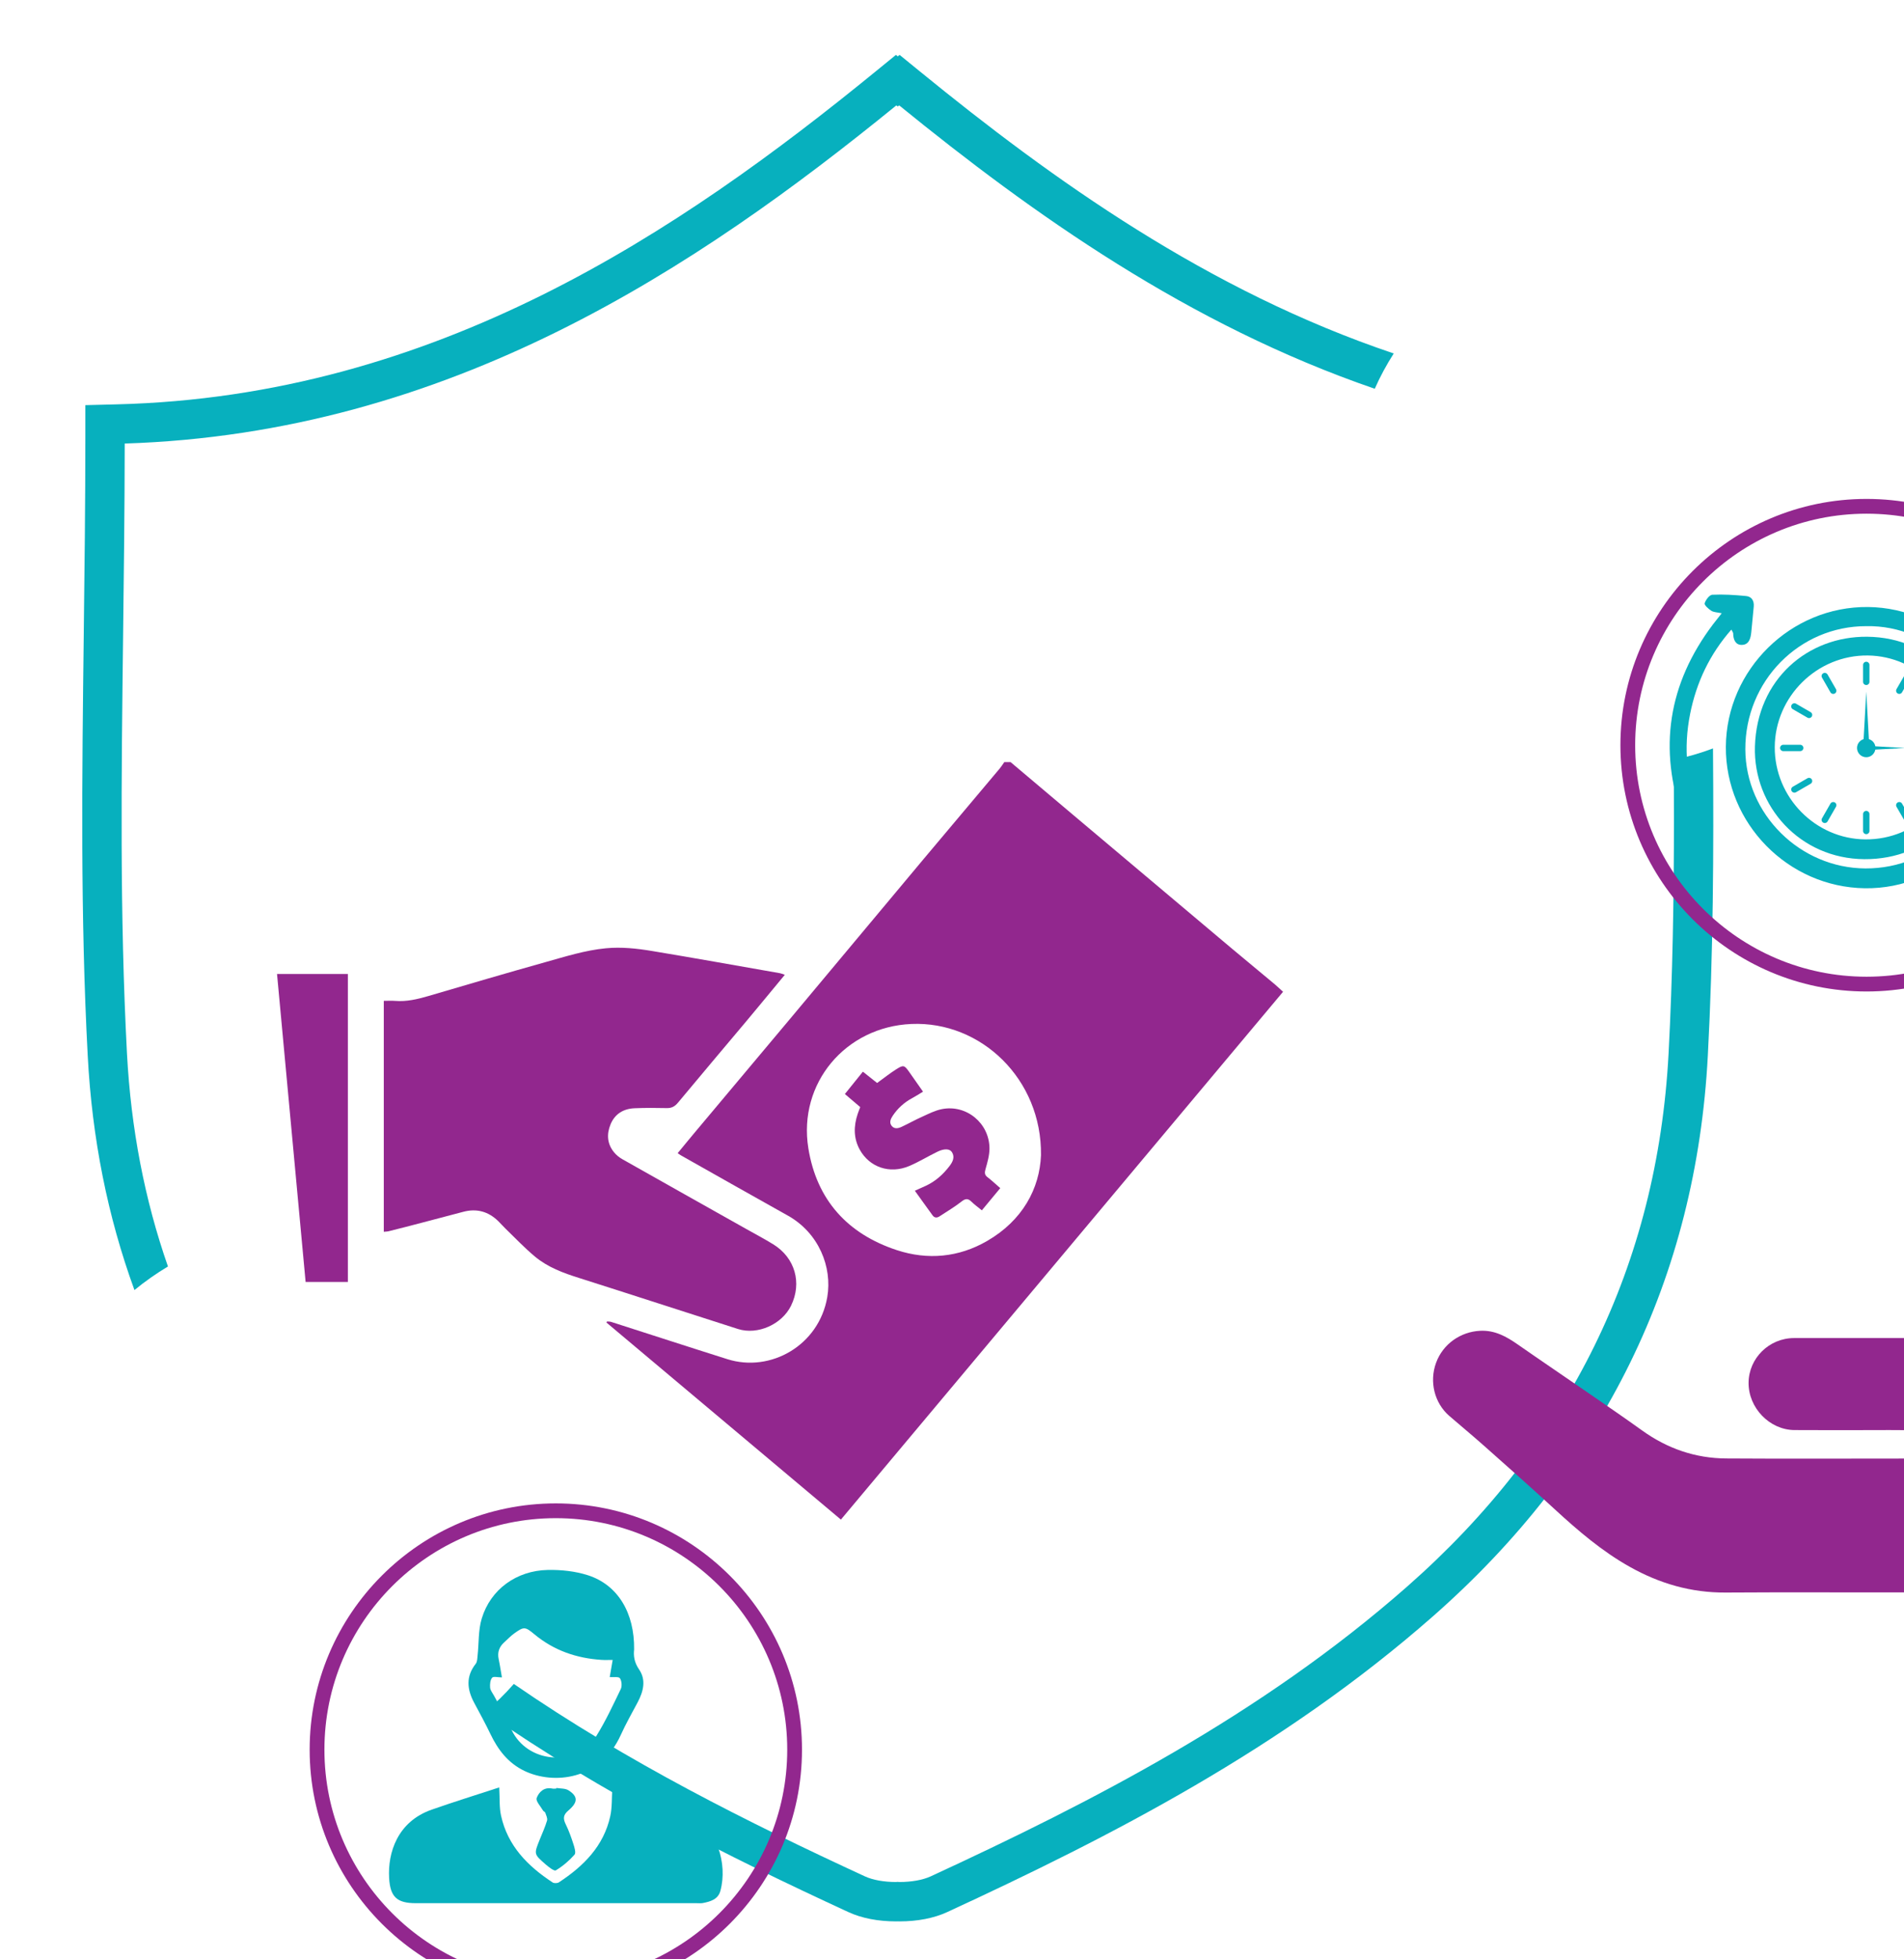 <svg xmlns="http://www.w3.org/2000/svg" xmlns:xlink="http://www.w3.org/1999/xlink" preserveAspectRatio="xMidYMid meet" width="387" height="398" viewBox="0 0 387 398" style="width:100%;height:100%"><defs><animate repeatCount="indefinite" dur="3s" begin="0s" xlink:href="#_R_G_L_4_G" fill="freeze" attributeName="opacity" from="0" to="1" keyTimes="0;0.333;1" values="0;1;1" keySplines="0.167 0.167 0.833 0.833;0 0 0 0" calcMode="spline"/><animate repeatCount="indefinite" dur="3s" begin="0s" xlink:href="#_R_G_L_3_G" fill="freeze" attributeName="opacity" from="0" to="1" keyTimes="0;0.5;0.667;1" values="0;0;1;1" keySplines="0.167 0.167 0.833 0.833;0.167 0.167 0.833 0.833;0 0 0 0" calcMode="spline"/><animateTransform repeatCount="indefinite" dur="3s" begin="0s" xlink:href="#_R_G_L_3_G" fill="freeze" attributeName="transform" from="-9" to="0" type="rotate" additive="sum" keyTimes="0;0.5;0.667;1" values="-9;-9;0;0" keySplines="0.167 0.167 0.833 0.833;0.167 0.167 0.833 0.833;0 0 0 0" calcMode="spline"/><animateTransform repeatCount="indefinite" dur="3s" begin="0s" xlink:href="#_R_G_L_3_G" fill="freeze" attributeName="transform" from="-178.525 -40.161" to="-178.525 -40.161" type="translate" additive="sum" keyTimes="0;1" values="-178.525 -40.161;-178.525 -40.161" keySplines="0 0 1 1" calcMode="spline"/><animate repeatCount="indefinite" dur="3s" begin="0s" xlink:href="#_R_G_L_2_G" fill="freeze" attributeName="opacity" from="0" to="1" keyTimes="0;0.5;0.667;1" values="0;0;1;1" keySplines="0.167 0.167 0.833 0.833;0.167 0.167 0.833 0.833;0 0 0 0" calcMode="spline"/><animateTransform repeatCount="indefinite" dur="3s" begin="0s" xlink:href="#_R_G_L_2_G" fill="freeze" attributeName="transform" from="-8" to="0" type="rotate" additive="sum" keyTimes="0;0.5;0.667;1" values="-8;-8;0;0" keySplines="0.167 0.167 0.833 0.833;0.167 0.167 0.833 0.833;0 0 0 0" calcMode="spline"/><animateTransform repeatCount="indefinite" dur="3s" begin="0s" xlink:href="#_R_G_L_2_G" fill="freeze" attributeName="transform" from="-1.488 -79.197" to="-1.488 -79.197" type="translate" additive="sum" keyTimes="0;1" values="-1.488 -79.197;-1.488 -79.197" keySplines="0 0 1 1" calcMode="spline"/><animate repeatCount="indefinite" dur="3s" begin="0s" xlink:href="#_R_G_L_1_G" fill="freeze" attributeName="opacity" from="0" to="1" keyTimes="0;0.333;0.5;1" values="0;0;1;1" keySplines="0.167 0.167 0.833 0.833;0.167 0.167 0.833 0.833;0 0 0 0" calcMode="spline"/><animateTransform repeatCount="indefinite" dur="3s" begin="0s" xlink:href="#_R_G_L_1_G" fill="freeze" attributeName="transform" from="0.12 0.12" to="1 1" type="scale" additive="sum" keyTimes="0;0.333;0.5;1" values="0.12 0.12;0.12 0.12;1 1;1 1" keySplines="0.167 0.167 0.833 0.833;0.167 0.167 0.833 0.833;0 0 0 0" calcMode="spline"/><animateTransform repeatCount="indefinite" dur="3s" begin="0s" xlink:href="#_R_G_L_1_G" fill="freeze" attributeName="transform" from="-50.283 -50.283" to="-50.283 -50.283" type="translate" additive="sum" keyTimes="0;1" values="-50.283 -50.283;-50.283 -50.283" keySplines="0 0 1 1" calcMode="spline"/><animate repeatCount="indefinite" dur="3s" begin="0s" xlink:href="#_R_G_L_0_G" fill="freeze" attributeName="opacity" from="0" to="1" keyTimes="0;0.333;0.5;1" values="0;0;1;1" keySplines="0.167 0.167 0.833 0.833;0.167 0.167 0.833 0.833;0 0 0 0" calcMode="spline"/><animateTransform repeatCount="indefinite" dur="3s" begin="0s" xlink:href="#_R_G_L_0_G" fill="freeze" attributeName="transform" from="0.12 0.12" to="1 1" type="scale" additive="sum" keyTimes="0;0.333;0.5;1" values="0.12 0.12;0.12 0.12;1 1;1 1" keySplines="0.167 0.167 0.833 0.833;0.167 0.167 0.833 0.833;0 0 0 0" calcMode="spline"/><animateTransform repeatCount="indefinite" dur="3s" begin="0s" xlink:href="#_R_G_L_0_G" fill="freeze" attributeName="transform" from="-50.283 -50.283" to="-50.283 -50.283" type="translate" additive="sum" keyTimes="0;1" values="-50.283 -50.283;-50.283 -50.283" keySplines="0 0 1 1" calcMode="spline"/><animate attributeType="XML" attributeName="opacity" dur="3s" from="0" to="1" xlink:href="#time_group"/></defs><g id="_R_G"><g id="_R_G_L_4_G" transform=" translate(182.333, 200.75) translate(-166.255, -189.85)"><path id="_R_G_L_4_G_D_0_P_0" fill="#07b0be" fill-opacity="1" fill-rule="nonzero" d=" M332.1 141.15 C329.53,142.12 326.86,142.89 324.11,143.45 C324.14,147.49 324.16,151.5 324.16,155.5 C324.16,171.52 323.9,187.28 323.07,203.12 C320.8,246 302.92,282.45 269.92,311.44 C240.12,337.64 205.77,355.21 173.1,370.3 C171.48,371.04 169.23,371.45 166.72,371.45 C166.72,371.45 166.36,371.42 166.36,371.42 C166.36,371.42 166.04,371.45 166.04,371.45 C163.57,371.45 161.32,371.04 159.71,370.3 C136.01,359.36 111.44,347.11 88.36,331.21 C86.57,333.25 84.62,335.16 82.53,336.91 C106.44,353.56 131.87,366.26 156.36,377.56 C159.05,378.8 162.39,379.45 166.04,379.45 C166.16,379.45 166.28,379.45 166.4,379.44 C166.52,379.45 166.64,379.45 166.76,379.45 C170.41,379.45 173.76,378.8 176.45,377.56 C209.67,362.22 244.63,344.32 275.2,317.45 C309.88,286.98 328.68,248.66 331.05,203.54 C332.15,182.81 332.26,162.27 332.1,141.15z  M8.95 117.69 C9.09,105.93 9.26,92.66 9.27,79.21 C75.34,77.11 125.6,43.46 166.11,10.51 C166.11,10.51 166.4,10.73 166.4,10.73 C166.4,10.73 166.69,10.51 166.69,10.51 C193.9,32.64 225.51,55.09 263.35,68.08 C264.45,65.59 265.75,63.19 267.21,60.91 C229.45,48.21 197.92,25.66 170.82,3.55 C170.82,3.55 166.77,0.25 166.77,0.25 C166.77,0.25 166.4,0.55 166.4,0.55 C166.4,0.55 166.03,0.25 166.03,0.25 C166.03,0.25 161.98,3.55 161.98,3.55 C122.06,36.13 72.5,69.65 7.61,71.25 C7.61,71.25 1.27,71.41 1.27,71.41 C1.27,71.41 1.27,77.75 1.27,77.75 C1.27,91.66 1.1,105.43 0.95,117.59 C0.59,147.21 0.25,175.19 1.75,203.54 C2.63,220.39 5.81,236.29 11.25,251.19 C13.39,249.43 15.67,247.83 18.06,246.4 C13.32,232.82 10.54,218.38 9.73,203.12 C8.25,175.03 8.59,147.18 8.95,117.69z "/></g><g id="_R_G_L_3_G" transform=" translate(290.239, 269.972)"><path id="_R_G_L_3_G_D_0_P_0" fill="#92278e" fill-opacity="1" fill-rule="nonzero" d=" M112.29 78.07 C112.29,78.07 112.29,69.72 112.29,69.72 C133.01,67.79 153.76,65.87 174.8,63.92 C174.8,63.92 174.8,78.07 174.8,78.07 C174.8,78.07 112.29,78.07 112.29,78.07z "/><path id="_R_G_L_3_G_D_1_P_0" fill="#92278e" fill-opacity="1" fill-rule="nonzero" d=" M168.38 57.56 C165.81,57.82 163.34,58.07 160.87,58.3 C152.41,59.09 143.95,59.87 135.5,60.66 C129.42,61.23 123.34,61.79 117.27,62.4 C116.15,62.51 115.43,62.24 114.75,61.26 C111.1,55.92 105.95,53.52 99.53,53.54 C86.52,53.57 73.5,53.48 60.48,53.57 C53.49,53.61 47.09,51.75 41.03,48.35 C35.38,45.18 30.52,41.02 25.78,36.66 C21.06,32.31 16.25,28.06 11.44,23.79 C9.1,21.71 6.69,19.72 4.32,17.67 C1.31,15.05 0.25,10.73 1.65,6.9 C3.04,3.08 6.62,0.58 10.63,0.39 C13.6,0.25 15.94,1.56 18.24,3.16 C22.99,6.47 27.79,9.71 32.55,12.99 C36.22,15.52 39.91,18.04 43.53,20.64 C48.65,24.32 54.34,26.29 60.62,26.33 C72.63,26.41 84.64,26.35 96.64,26.35 C96.91,26.35 97.18,26.36 97.44,26.34 C99.29,26.24 100.46,25.15 100.46,23.53 C100.46,21.76 99.32,20.61 97.42,20.58 C94.97,20.54 92.53,20.57 90.09,20.57 C84.88,20.57 79.67,20.6 74.47,20.56 C69.41,20.51 65.12,16.02 65.17,10.93 C65.22,5.96 69.34,1.88 74.41,1.87 C84.98,1.84 95.55,1.88 106.13,1.88 C110.91,1.88 115.69,1.74 120.47,1.88 C126.98,2.07 133.4,2.81 139.26,6.03 C143.98,8.63 147.51,12.47 150.49,16.87 C154.23,22.4 157.02,28.42 159.52,34.58 C162.46,41.81 165.25,49.1 168.1,56.37 C168.23,56.7 168.26,57.07 168.38,57.56z "/></g><g id="_R_G_L_2_G" transform=" translate(56.058, 154.581)"><path id="_R_G_L_2_G_D_0_P_0" fill="#92278e" fill-opacity="1" fill-rule="nonzero" d=" M149.35 0.25 C153.53,3.78 157.7,7.3 161.89,10.83 C172.73,19.95 183.57,29.08 194.42,38.21 C197.31,40.63 200.22,43.02 203.11,45.44 C203.63,45.88 204.11,46.35 204.73,46.91 C174.76,82.67 144.88,118.33 114.86,154.14 C98.87,140.71 83.04,127.41 67.21,114.11 C67.24,114.04 67.28,113.96 67.31,113.89 C67.58,113.91 67.88,113.89 68.14,113.97 C76.02,116.49 83.89,119.06 91.79,121.55 C100.57,124.32 110.4,118.76 112.09,108.94 C113.14,102.82 110.35,95.9 104.11,92.4 C96.88,88.36 89.67,84.28 82.46,80.21 C82.24,80.09 82.04,79.94 81.68,79.7 C82.85,78.29 83.94,76.94 85.06,75.61 C91.47,67.96 97.9,60.33 104.31,52.67 C113.47,41.73 122.62,30.76 131.78,19.81 C136.9,13.71 142.04,7.63 147.16,1.53 C147.49,1.13 147.77,0.68 148.07,0.25 C148.07,0.25 149.35,0.25 149.35,0.25z  M155.53 80.11 C155.72,64.66 143.34,52.84 129.19,53.45 C115.8,54.02 106.13,65.5 108.24,78.68 C109.93,89.2 116.22,96.11 126.24,99.4 C132.51,101.45 138.8,100.88 144.57,97.54 C151.79,93.37 155.26,86.88 155.53,80.11z "/><path id="_R_G_L_2_G_D_1_P_0" fill="#92278e" fill-opacity="1" fill-rule="nonzero" d=" M103.46 43.46 C100.76,46.72 98.23,49.79 95.68,52.84 C91.04,58.37 86.37,63.87 81.76,69.42 C81.11,70.2 80.48,70.56 79.47,70.54 C77.29,70.49 75.11,70.48 72.94,70.57 C70.69,70.66 68.93,71.7 68.05,73.82 C67.22,75.8 67.33,77.79 68.75,79.52 C69.21,80.08 69.82,80.58 70.45,80.93 C78.81,85.66 87.19,90.36 95.57,95.07 C97.42,96.11 99.29,97.1 101.1,98.21 C105.54,100.94 106.99,106.04 104.73,110.68 C102.87,114.48 97.94,116.69 93.94,115.42 C83.17,111.98 72.42,108.47 61.64,105.05 C58.43,104.04 55.28,102.88 52.68,100.71 C50.56,98.95 48.66,96.93 46.68,95.02 C46.18,94.54 45.73,94.01 45.24,93.53 C43.21,91.54 40.83,90.88 38.07,91.62 C35.25,92.37 32.43,93.12 29.6,93.85 C27.4,94.43 25.18,95 22.97,95.55 C22.68,95.63 22.37,95.62 21.95,95.67 C21.95,95.67 21.95,48.75 21.95,48.75 C22.81,48.75 23.54,48.7 24.26,48.76 C26.58,48.95 28.78,48.42 30.99,47.78 C38.88,45.46 46.77,43.14 54.69,40.92 C58.78,39.78 62.83,38.48 67.09,38.07 C70.26,37.77 73.37,38.11 76.45,38.62 C85.14,40.06 93.81,41.62 102.49,43.14 C102.74,43.19 102.98,43.3 103.46,43.46z "/><path id="_R_G_L_2_G_D_2_P_0" fill="#92278e" fill-opacity="1" fill-rule="nonzero" d=" M0.25 43.29 C0.25,43.29 14.65,43.29 14.65,43.29 C14.65,43.29 14.65,105.86 14.65,105.86 C14.65,105.86 10.45,105.86 10.45,105.86 C10.45,105.86 6.06,105.86 6.06,105.86 C4.13,85.06 2.2,64.29 0.25,43.29z "/><path id="_R_G_L_2_G_D_3_P_0" fill="#92278e" fill-opacity="1" fill-rule="nonzero" d=" M147.25 86.8 C145.98,88.33 144.81,89.75 143.51,91.31 C142.74,90.68 142.01,90.16 141.39,89.55 C140.68,88.84 140.16,88.91 139.37,89.53 C137.96,90.63 136.41,91.55 134.91,92.53 C134.4,92.87 133.88,92.86 133.5,92.34 C132.32,90.73 131.17,89.1 129.89,87.33 C130.77,86.94 131.43,86.64 132.09,86.34 C134.07,85.43 135.64,84.02 136.94,82.31 C137.55,81.51 138.07,80.55 137.45,79.52 C137.02,78.79 135.9,78.72 134.53,79.38 C132.58,80.32 130.72,81.48 128.72,82.32 C124.77,83.98 120.67,82.56 118.69,78.98 C117.41,76.65 117.44,74.2 118.27,71.73 C118.41,71.28 118.6,70.85 118.79,70.34 C117.79,69.48 116.83,68.66 115.67,67.68 C116.87,66.19 118.04,64.74 119.33,63.14 C120.37,63.97 121.3,64.71 122.22,65.44 C123.56,64.47 124.8,63.48 126.13,62.64 C127.57,61.73 127.76,61.82 128.7,63.14 C129.62,64.44 130.53,65.74 131.55,67.2 C130.76,67.68 130.07,68.13 129.34,68.52 C127.72,69.39 126.4,70.59 125.38,72.12 C124.95,72.77 124.64,73.5 125.2,74.18 C125.78,74.86 126.57,74.65 127.26,74.32 C128.65,73.67 129.99,72.91 131.39,72.29 C132.69,71.7 134,71.02 135.38,70.75 C140.37,69.76 145.04,73.61 145.06,78.73 C145.06,80.13 144.65,81.55 144.26,82.92 C144.06,83.63 144.03,84.09 144.65,84.57 C145.49,85.21 146.26,85.94 147.25,86.8z "/></g><g id="_R_G_L_1_G" transform=" translate(329.11, 101.11)"><path id="_R_G_L_1_G_D_0_P_0" fill="#92278e" fill-opacity="1" fill-rule="nonzero" d=" M50.28 100.32 C22.69,100.32 0.25,77.87 0.25,50.28 C0.25,22.7 22.69,0.25 50.28,0.25 C77.87,0.25 100.32,22.7 100.32,50.28 C100.32,77.87 77.87,100.32 50.28,100.32z  M50.28 3.25 C24.35,3.25 3.25,24.35 3.25,50.28 C3.25,76.22 24.35,97.32 50.28,97.32 C76.22,97.32 97.32,76.22 97.32,50.28 C97.32,24.35 76.22,3.25 50.28,3.25z "/><path id="_R_G_L_1_G_D_1_P_0" fill="#07b0be" fill-opacity="1" fill-rule="nonzero" d=" M78.83 50.95 C78.72,66.66 65.58,79.57 49.93,79.35 C34.32,79.13 21.58,66.17 21.68,50.61 C21.78,34.92 34.89,22.04 50.59,22.21 C66.14,22.39 78.94,35.41 78.83,50.95z  M50.26 26.1 C36.61,26.07 25.6,37.25 25.64,51.11 C25.68,64.29 36.73,75.25 50.04,75.32 C63.64,75.39 74.72,64.58 74.98,51.32 C75.25,37.18 63.63,25.86 50.26,26.1z "/><path id="_R_G_L_1_G_D_2_P_0" fill="#07b0be" fill-opacity="1" fill-rule="nonzero" d=" M20.84 23.48 C19.91,23.28 19.21,23.29 18.72,22.97 C18.14,22.6 17.27,21.82 17.37,21.46 C17.58,20.76 18.35,19.75 18.92,19.72 C21.2,19.61 23.51,19.76 25.79,19.98 C26.92,20.08 27.45,20.95 27.35,22.1 C27.2,23.84 27.01,25.58 26.85,27.32 C26.73,28.59 26.37,29.9 24.91,29.91 C23.63,29.93 23.18,28.8 23.17,27.58 C23.17,27.39 23.01,27.21 22.8,26.8 C18.4,31.81 15.7,37.51 14.42,43.92 C13.03,50.85 13.69,57.6 16.29,64.17 C16.53,64.78 16.96,65.41 16.93,66.01 C16.9,66.68 16.58,67.78 16.17,67.89 C15.51,68.06 14.51,67.78 13.95,67.32 C13.43,66.89 13.24,66 12.99,65.29 C7.9,51.01 9.94,37.82 19.07,25.73 C19.58,25.06 20.11,24.41 20.84,23.48z "/><path id="_R_G_L_1_G_D_3_P_0" fill="#07b0be" fill-opacity="1" fill-rule="nonzero" d=" M80.47 77.16 C82.13,77.67 84.18,77.03 84.03,79.23 C83.89,81.31 82.04,80.8 80.71,80.85 C79.18,80.91 77.64,80.86 76.11,80.84 C74.75,80.82 74.13,80.1 74.18,78.76 C74.24,77.01 74.25,75.26 74.37,73.51 C74.46,72.28 74.72,70.94 76.3,70.95 C77.64,70.97 78.07,72.02 78.05,73.26 C78.05,73.44 78.22,73.62 78.45,74.06 C86.89,63.09 89.04,51.25 84.56,38.24 C84.21,37.21 83.65,36.22 83.5,35.16 C83.42,34.58 83.9,33.42 84.27,33.36 C84.97,33.24 85.94,33.54 86.49,34.01 C87.01,34.46 87.2,35.34 87.46,36.06 C92.62,50.3 90.83,63.53 81.63,75.67 C81.31,76.09 80.98,76.51 80.47,77.16z "/><path id="_R_G_L_1_G_D_4_P_0" fill="#07b0be" fill-opacity="1" fill-rule="nonzero" d=" M72.86 50.94 C72.38,63.73 62.96,73.54 49.83,73.44 C36.76,73.35 27.24,62.72 27.59,50.57 C27.99,36.82 38.38,28.14 50.4,28.25 C63.75,28.37 72.7,38.88 72.86,50.94z  M68.97 50.83 C69.02,40.67 60.69,32.18 50.54,32.06 C40.24,31.94 31.68,40.36 31.62,50.67 C31.57,60.88 39.88,69.34 50.04,69.42 C60.4,69.5 68.93,61.13 68.97,50.83z "/><path id="_R_G_L_1_G_D_5_P_0" fill="#07b0be" fill-opacity="1" fill-rule="nonzero" d=" M50.22 38.06 C50.22,38.06 50.22,38.06 50.22,38.06 C49.86,38.06 49.57,37.77 49.57,37.42 C49.57,37.42 49.57,33.98 49.57,33.98 C49.57,33.62 49.86,33.33 50.22,33.33 C50.57,33.33 50.87,33.62 50.87,33.98 C50.87,33.98 50.87,37.42 50.87,37.42 C50.87,37.77 50.57,38.06 50.22,38.06z "/><path id="_R_G_L_1_G_D_6_P_0" fill="#07b0be" fill-opacity="1" fill-rule="nonzero" d=" M43.83 39.78 C43.83,39.78 43.83,39.78 43.83,39.78 C43.52,39.95 43.12,39.85 42.94,39.54 C42.94,39.54 41.23,36.56 41.23,36.56 C41.05,36.25 41.15,35.86 41.46,35.68 C41.77,35.5 42.17,35.61 42.35,35.92 C42.35,35.92 44.06,38.89 44.06,38.89 C44.24,39.2 44.14,39.6 43.83,39.78z "/><path id="_R_G_L_1_G_D_7_P_0" fill="#07b0be" fill-opacity="1" fill-rule="nonzero" d=" M39.15 44.45 C39.15,44.45 39.15,44.45 39.15,44.45 C38.97,44.76 38.57,44.87 38.27,44.69 C38.27,44.69 35.29,42.97 35.29,42.97 C34.98,42.8 34.87,42.4 35.05,42.09 C35.23,41.78 35.63,41.68 35.94,41.85 C35.94,41.85 38.91,43.57 38.91,43.57 C39.22,43.75 39.33,44.15 39.15,44.45z "/><path id="_R_G_L_1_G_D_8_P_0" fill="#07b0be" fill-opacity="1" fill-rule="nonzero" d=" M37.44 50.85 C37.44,50.85 37.44,50.85 37.44,50.85 C37.44,51.2 37.15,51.49 36.79,51.49 C36.79,51.49 33.35,51.49 33.35,51.49 C33,51.49 32.7,51.2 32.7,50.85 C32.7,50.49 33,50.2 33.35,50.2 C33.35,50.2 36.79,50.2 36.79,50.2 C37.15,50.2 37.44,50.49 37.44,50.85z "/><path id="_R_G_L_1_G_D_9_P_0" fill="#07b0be" fill-opacity="1" fill-rule="nonzero" d=" M39.15 57.24 C39.15,57.24 39.15,57.24 39.15,57.24 C39.33,57.55 39.22,57.94 38.91,58.12 C38.91,58.12 35.94,59.84 35.94,59.84 C35.63,60.02 35.23,59.91 35.05,59.6 C34.87,59.29 34.98,58.9 35.29,58.72 C35.29,58.72 38.27,57 38.27,57 C38.57,56.82 38.97,56.93 39.15,57.24z "/><path id="_R_G_L_1_G_D_10_P_0" fill="#07b0be" fill-opacity="1" fill-rule="nonzero" d=" M43.83 61.92 C43.83,61.92 43.83,61.92 43.83,61.92 C44.14,62.09 44.24,62.49 44.06,62.8 C44.06,62.8 42.35,65.78 42.35,65.78 C42.17,66.08 41.77,66.19 41.46,66.01 C41.15,65.83 41.05,65.44 41.23,65.13 C41.23,65.13 42.94,62.15 42.94,62.15 C43.12,61.85 43.52,61.74 43.83,61.92z "/><path id="_R_G_L_1_G_D_11_P_0" fill="#07b0be" fill-opacity="1" fill-rule="nonzero" d=" M50.22 63.63 C50.22,63.63 50.22,63.63 50.22,63.63 C50.57,63.63 50.87,63.92 50.87,64.28 C50.87,64.28 50.87,67.71 50.87,67.71 C50.87,68.07 50.57,68.36 50.22,68.36 C49.86,68.36 49.57,68.07 49.57,67.71 C49.57,67.71 49.57,64.28 49.57,64.28 C49.57,63.92 49.86,63.63 50.22,63.63z "/><path id="_R_G_L_1_G_D_12_P_0" fill="#07b0be" fill-opacity="1" fill-rule="nonzero" d=" M56.61 61.92 C56.61,61.92 56.61,61.92 56.61,61.92 C56.92,61.74 57.32,61.85 57.49,62.15 C57.49,62.15 59.21,65.13 59.21,65.13 C59.39,65.44 59.28,65.83 58.97,66.01 C58.67,66.19 58.27,66.08 58.09,65.78 C58.09,65.78 56.37,62.8 56.37,62.8 C56.19,62.49 56.3,62.09 56.61,61.92z "/><path id="_R_G_L_1_G_D_13_P_0" fill="#07b0be" fill-opacity="1" fill-rule="nonzero" d=" M61.29 57.24 C61.29,57.24 61.29,57.24 61.29,57.24 C61.47,56.93 61.86,56.82 62.17,57 C62.17,57 65.15,58.72 65.15,58.72 C65.46,58.9 65.56,59.29 65.39,59.6 C65.21,59.91 64.81,60.02 64.5,59.84 C64.5,59.84 61.53,58.12 61.53,58.12 C61.22,57.94 61.11,57.55 61.29,57.24z "/><path id="_R_G_L_1_G_D_14_P_0" fill="#07b0be" fill-opacity="1" fill-rule="nonzero" d=" M63 50.85 C63,50.85 63,50.85 63,50.85 C63,50.49 63.29,50.2 63.65,50.2 C63.65,50.2 67.08,50.2 67.08,50.2 C67.44,50.2 67.73,50.49 67.73,50.85 C67.73,51.2 67.44,51.49 67.08,51.49 C67.08,51.49 63.65,51.49 63.65,51.49 C63.29,51.49 63,51.2 63,50.85z "/><path id="_R_G_L_1_G_D_15_P_0" fill="#07b0be" fill-opacity="1" fill-rule="nonzero" d=" M61.29 44.45 C61.29,44.45 61.29,44.45 61.29,44.45 C61.11,44.15 61.22,43.75 61.53,43.57 C61.53,43.57 64.5,41.85 64.5,41.85 C64.81,41.68 65.21,41.78 65.39,42.09 C65.56,42.4 65.46,42.8 65.15,42.97 C65.15,42.97 62.17,44.69 62.17,44.69 C61.86,44.87 61.47,44.76 61.29,44.45z "/><path id="_R_G_L_1_G_D_16_P_0" fill="#07b0be" fill-opacity="1" fill-rule="nonzero" d=" M56.61 39.78 C56.61,39.78 56.61,39.78 56.61,39.78 C56.3,39.6 56.19,39.2 56.37,38.89 C56.37,38.89 58.09,35.92 58.09,35.92 C58.27,35.61 58.67,35.5 58.97,35.68 C59.28,35.86 59.39,36.25 59.21,36.56 C59.21,36.56 57.49,39.54 57.49,39.54 C57.32,39.85 56.92,39.95 56.61,39.78z "/><path id="_R_G_L_1_G_D_17_P_0" fill="#07b0be" fill-opacity="1" fill-rule="nonzero" d=" M52.06 50.51 C51.94,49.81 51.42,49.25 50.75,49.05 C50.75,49.05 50.22,39.4 50.22,39.4 C50.22,39.4 49.68,49.05 49.68,49.05 C48.91,49.29 48.34,50 48.34,50.85 C48.34,51.88 49.18,52.73 50.22,52.73 C51.14,52.73 51.9,52.06 52.06,51.18 C52.06,51.18 58.13,50.85 58.13,50.85 C58.13,50.85 52.06,50.51 52.06,50.51z "/></g><g id="_R_G_L_0_G" transform=" translate(62.69, 305.181)"><path id="_R_G_L_0_G_D_0_P_0" fill="#92278e" fill-opacity="1" fill-rule="nonzero" d=" M50.28 100.32 C22.69,100.32 0.25,77.87 0.25,50.28 C0.25,22.7 22.69,0.25 50.28,0.25 C77.87,0.25 100.32,22.7 100.32,50.28 C100.32,77.87 77.87,100.32 50.28,100.32z  M50.28 3.25 C24.35,3.25 3.25,24.35 3.25,50.28 C3.25,76.22 24.35,97.32 50.28,97.32 C76.22,97.32 97.32,76.22 97.32,50.28 C97.32,24.35 76.22,3.25 50.28,3.25z "/><path id="_R_G_L_0_G_D_1_P_0" fill="#07b0be" fill-opacity="1" fill-rule="nonzero" d=" M38.78 57.95 C38.91,60.13 38.77,61.96 39.15,63.68 C40.49,69.82 44.58,73.95 49.64,77.26 C49.94,77.46 50.61,77.43 50.92,77.23 C55.93,73.94 60.01,69.88 61.35,63.79 C61.74,62.02 61.64,60.14 61.76,58.26 C67.22,59.54 72.65,60.99 77.75,63.55 C83,66.19 85.25,73.46 83.73,78.98 C83.26,80.7 81.72,81.14 80.18,81.44 C79.76,81.52 79.31,81.47 78.88,81.47 C59.86,81.47 40.83,81.47 21.81,81.47 C17.95,81.47 16.62,80.16 16.4,76.35 C16.11,71.23 18.08,64.91 25.05,62.47 C29.58,60.88 34.18,59.46 38.78,57.95z "/><path id="_R_G_L_0_G_D_2_P_0" fill="#07b0be" fill-opacity="1" fill-rule="nonzero" d=" M66.2 29.93 C66.05,31.16 66.21,32.54 67.21,33.99 C68.68,36.12 68.08,38.46 66.93,40.64 C65.76,42.84 64.52,45.01 63.5,47.27 C59.29,56.57 49.76,57.39 43.93,54.61 C40.6,53.02 38.54,50.33 36.99,47.1 C35.96,44.95 34.82,42.86 33.69,40.76 C32.24,38.05 31.96,35.43 34,32.84 C34.32,32.44 34.32,31.76 34.38,31.2 C34.66,28.67 34.5,26.02 35.23,23.63 C37.01,17.74 42.27,13.9 48.65,13.77 C51.37,13.72 54.24,14.02 56.82,14.85 C62.88,16.81 66.29,22.45 66.2,29.93z  M39.33 35.6 C38.54,35.6 37.61,35.35 37.34,35.66 C36.94,36.13 36.87,37.01 36.93,37.69 C36.98,38.24 37.42,38.76 37.7,39.28 C38.44,40.66 39.22,42.01 39.94,43.4 C40.53,44.56 40.98,45.79 41.63,46.92 C45.24,53.24 54.72,53.6 58.54,47.47 C60.42,44.45 61.93,41.19 63.48,37.98 C63.77,37.38 63.68,36.3 63.31,35.77 C63.05,35.4 62,35.6 61.24,35.54 C61.4,34.58 61.6,33.43 61.84,32.05 C60.95,32.05 60.25,32.09 59.56,32.04 C54.49,31.71 49.89,30.13 45.94,26.85 C44.05,25.28 43.81,25.24 41.81,26.68 C41.11,27.18 40.52,27.83 39.86,28.41 C38.8,29.34 38.36,30.47 38.67,31.9 C38.94,33.16 39.12,34.45 39.33,35.6z "/><path id="_R_G_L_0_G_D_3_P_0" fill="#07b0be" fill-opacity="1" fill-rule="nonzero" d=" M50.39 58.06 C51.22,58.2 52.2,58.12 52.86,58.54 C54.78,59.76 54.83,60.94 52.87,62.61 C51.74,63.56 51.74,64.3 52.31,65.47 C52.93,66.73 53.41,68.07 53.84,69.41 C54.07,70.12 54.42,71.23 54.09,71.61 C53,72.84 51.7,73.95 50.29,74.8 C49.95,75.01 48.81,74.11 48.18,73.56 C45.81,71.5 45.84,71.48 46.98,68.63 C47.5,67.32 48.1,66.03 48.5,64.69 C48.64,64.23 48.31,63.61 48.14,63.09 C48.08,62.91 47.78,62.82 47.68,62.64 C47.19,61.79 46.17,60.72 46.39,60.11 C46.83,58.91 47.89,57.83 49.55,58.18 C49.81,58.24 50.1,58.19 50.37,58.19 C50.38,58.15 50.38,58.1 50.39,58.06z "/></g></g><g id="time_group"/></svg>